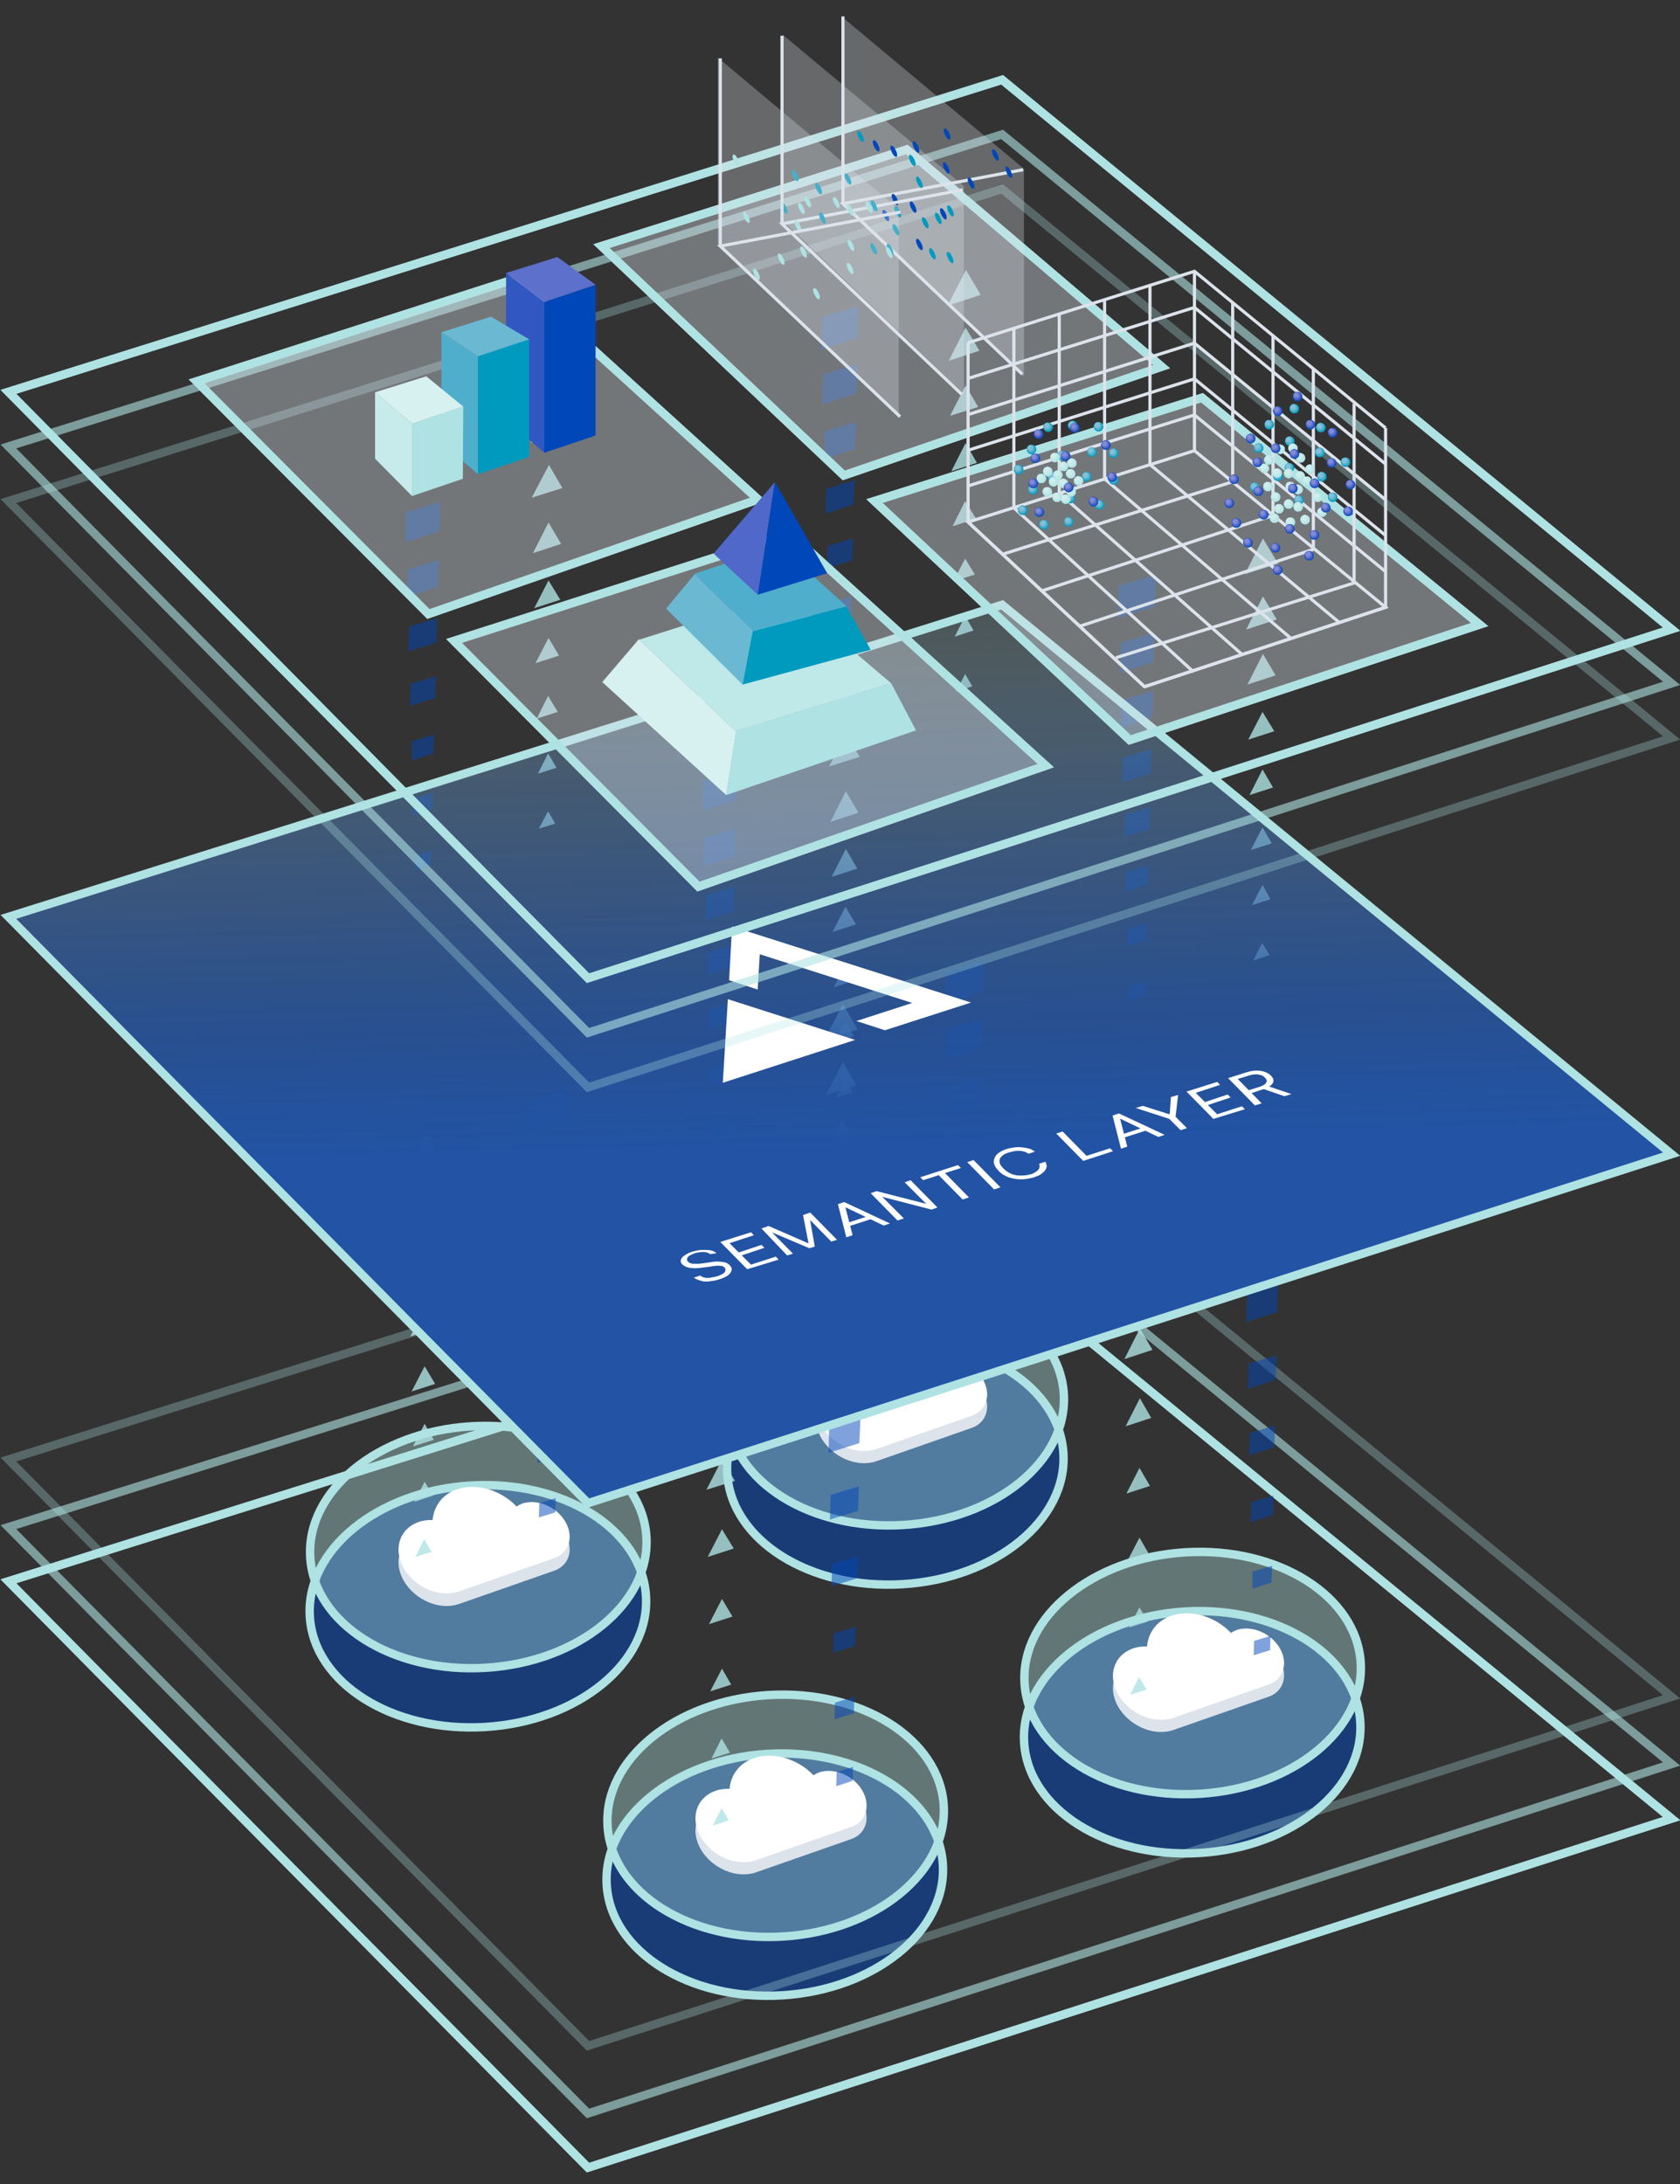 <?xml version="1.0" encoding="utf-8"?>
<!-- Generator: Adobe Illustrator 26.1.0, SVG Export Plug-In . SVG Version: 6.00 Build 0)  -->
<svg version="1.1" xmlns="http://www.w3.org/2000/svg" xmlns:xlink="http://www.w3.org/1999/xlink" x="0px" y="0px"
	 viewBox="0 0 400 520" style="enable-background:new 0 0 400 520;" xml:space="preserve">
<rect x="0" y="0" width="400" height="520" fill="#333333" stroke="none"/>
<style type="text/css">
	.st0{fill-rule:evenodd;clip-rule:evenodd;fill:#009ABF;}
	.st1{fill-rule:evenodd;clip-rule:evenodd;fill:#009CC0;}
	.st2{fill-rule:evenodd;clip-rule:evenodd;fill:#009EC1;}
	.st3{fill-rule:evenodd;clip-rule:evenodd;fill:#0EA0C3;}
	.st4{fill-rule:evenodd;clip-rule:evenodd;fill:#1FA2C4;}
	.st5{fill-rule:evenodd;clip-rule:evenodd;fill:#2CA4C5;}
	.st6{fill-rule:evenodd;clip-rule:evenodd;fill:#35A6C6;}
	.st7{fill-rule:evenodd;clip-rule:evenodd;fill:#3EA9C8;}
	.st8{fill-rule:evenodd;clip-rule:evenodd;fill:#45AAC9;}
	.st9{fill-rule:evenodd;clip-rule:evenodd;fill:#4BACCA;}
	.st10{fill-rule:evenodd;clip-rule:evenodd;fill:#52AFCC;}
	.st11{fill-rule:evenodd;clip-rule:evenodd;fill:#58B1CD;}
	.st12{fill-rule:evenodd;clip-rule:evenodd;fill:#5DB3CE;}
	.st13{fill-rule:evenodd;clip-rule:evenodd;fill:#64B5D0;}
	.st14{fill-rule:evenodd;clip-rule:evenodd;fill:#69B7D1;}
	.st15{fill-rule:evenodd;clip-rule:evenodd;fill:#6FB9D3;}
	.st16{fill-rule:evenodd;clip-rule:evenodd;fill:#73BBD4;}
	.st17{fill-rule:evenodd;clip-rule:evenodd;fill:#78BDD5;}
	.st18{fill-rule:evenodd;clip-rule:evenodd;fill:#7DBFD7;}
	.st19{fill-rule:evenodd;clip-rule:evenodd;fill:#82C1D8;}
	.st20{fill-rule:evenodd;clip-rule:evenodd;fill:#0047BA;}
	.st21{fill-rule:evenodd;clip-rule:evenodd;fill:#004ABC;}
	.st22{fill-rule:evenodd;clip-rule:evenodd;fill:#0E4EBE;}
	.st23{fill-rule:evenodd;clip-rule:evenodd;fill:#1D51BF;}
	.st24{fill-rule:evenodd;clip-rule:evenodd;fill:#2854C0;}
	.st25{fill-rule:evenodd;clip-rule:evenodd;fill:#3258C2;}
	.st26{fill-rule:evenodd;clip-rule:evenodd;fill:#395BC4;}
	.st27{fill-rule:evenodd;clip-rule:evenodd;fill:#415FC5;}
	.st28{fill-rule:evenodd;clip-rule:evenodd;fill:#4762C7;}
	.st29{fill-rule:evenodd;clip-rule:evenodd;fill:#4D66C8;}
	.st30{fill-rule:evenodd;clip-rule:evenodd;fill:#536ACA;}
	.st31{fill-rule:evenodd;clip-rule:evenodd;fill:#586DCB;}
	.st32{fill-rule:evenodd;clip-rule:evenodd;fill:#5D70CC;}
	.st33{fill-rule:evenodd;clip-rule:evenodd;fill:#6374CE;}
	.st34{fill-rule:evenodd;clip-rule:evenodd;fill:#6878CF;}
	.st35{fill-rule:evenodd;clip-rule:evenodd;fill:#6E7CD1;}
	.st36{fill-rule:evenodd;clip-rule:evenodd;fill:#727FD2;}
	.st37{fill-rule:evenodd;clip-rule:evenodd;fill:#7783D4;}
	.st38{fill-rule:evenodd;clip-rule:evenodd;fill:#7C87D5;}
	.st39{fill-rule:evenodd;clip-rule:evenodd;fill:#818BD7;}
	.st40{fill-rule:evenodd;clip-rule:evenodd;fill:#AFE2E3;}
	.st41{fill-rule:evenodd;clip-rule:evenodd;fill:#B0E3E3;}
	.st42{fill-rule:evenodd;clip-rule:evenodd;fill:#B2E3E4;}
	.st43{fill-rule:evenodd;clip-rule:evenodd;fill:#B4E4E4;}
	.st44{fill-rule:evenodd;clip-rule:evenodd;fill:#B5E4E5;}
	.st45{fill-rule:evenodd;clip-rule:evenodd;fill:#B7E5E5;}
	.st46{fill-rule:evenodd;clip-rule:evenodd;fill:#B9E6E6;}
	.st47{fill-rule:evenodd;clip-rule:evenodd;fill:#BBE6E7;}
	.st48{fill-rule:evenodd;clip-rule:evenodd;fill:#BCE7E7;}
	.st49{fill-rule:evenodd;clip-rule:evenodd;fill:#BEE7E8;}
	.st50{fill-rule:evenodd;clip-rule:evenodd;fill:#C0E8E8;}
	.st51{fill-rule:evenodd;clip-rule:evenodd;fill:#C1E9E9;}
	.st52{fill-rule:evenodd;clip-rule:evenodd;fill:#C3E9E9;}
	.st53{fill-rule:evenodd;clip-rule:evenodd;fill:#C5EAEA;}
	.st54{fill-rule:evenodd;clip-rule:evenodd;fill:#C7EAEB;}
	.st55{fill-rule:evenodd;clip-rule:evenodd;fill:#C8EBEB;}
	.st56{fill-rule:evenodd;clip-rule:evenodd;fill:#CAECEC;}
	.st57{fill-rule:evenodd;clip-rule:evenodd;fill:#CCECEC;}
	.st58{fill-rule:evenodd;clip-rule:evenodd;fill:#CDEDED;}
	.st59{fill-rule:evenodd;clip-rule:evenodd;fill:#CFEDED;}
	.st60{fill-rule:evenodd;clip-rule:evenodd;fill:#0047BA;fill-opacity:0.5;stroke:#AFE2E3;stroke-width:2;stroke-miterlimit:3;}
	.st61{fill-rule:evenodd;clip-rule:evenodd;fill:#AFE2E3;fill-opacity:0.38;stroke:#AFE2E3;stroke-width:2;stroke-miterlimit:3;}
	.st62{fill-rule:evenodd;clip-rule:evenodd;fill:#DCE3EB;}
	.st63{fill-rule:evenodd;clip-rule:evenodd;fill:#FFFFFF;}
	.st64{fill:none;stroke:#AFE2E3;stroke-width:2;stroke-miterlimit:3;}
	.st65{fill:none;stroke:#AFE2E3;stroke-width:2;stroke-miterlimit:3;stroke-opacity:0.6;}
	.st66{fill:none;stroke:#AFE2E3;stroke-width:2;stroke-miterlimit:3;stroke-opacity:0.3;}
	.st67{opacity:0.5;fill:#0047BA;}
	.st68{opacity:0.8;fill:#AFE2E3;}
	.st69{fill:url(#SVGID_1_);stroke:#AFE2E3;stroke-width:2;stroke-miterlimit:3;}
	.st70{fill:#FFFFFF;}
	.st71{fill:#DCE3EB;fill-opacity:0.38;stroke:#CBD6D6;stroke-width:2;stroke-miterlimit:3;}
	.st72{opacity:0.3;fill-rule:evenodd;clip-rule:evenodd;fill:#DCE3EB;}
	.st73{fill-rule:evenodd;clip-rule:evenodd;fill:none;stroke:#DCE3EB;stroke-width:0.75;stroke-miterlimit:10;}
	.st74{fill:#3057C2;}
	.st75{fill:#0047BA;}
	.st76{fill:#5D70CC;}
	.st77{fill:#4FAECB;}
	.st78{fill:#009ABF;}
	.st79{fill:#6BB8D2;}
	.st80{fill:#C7EBEB;}
	.st81{fill:#AFE2E3;}
	.st82{fill:#D7F0F0;}
	.st83{fill:none;stroke:#DCE3EB;stroke-width:0.75;stroke-miterlimit:10;}
	.st84{fill:#BFE8E8;}
	.st85{fill:#5068C9;}
	.st86{fill:none;}
</style>
<symbol  id="New_Symbol" viewBox="-1.1 -1.1 2.3 2.3">
	<g>
		<circle class="st0" cx="0" cy="0" r="1.1"/>
		<circle class="st1" cx="0" cy="0" r="1.1"/>
		<circle class="st2" cx="0" cy="0" r="1.1"/>
		<circle class="st3" cx="-0.1" cy="0.1" r="1"/>
		<circle class="st4" cx="-0.1" cy="0.1" r="1"/>
		<circle class="st5" cx="-0.1" cy="0.1" r="1"/>
		<circle class="st6" cx="-0.1" cy="0.1" r="0.9"/>
		<circle class="st7" cx="-0.1" cy="0.2" r="0.9"/>
		<circle class="st8" cx="-0.1" cy="0.2" r="0.9"/>
		<circle class="st9" cx="-0.2" cy="0.2" r="0.8"/>
		<circle class="st10" cx="-0.2" cy="0.2" r="0.8"/>
		<circle class="st11" cx="-0.2" cy="0.2" r="0.8"/>
		<circle class="st12" cx="-0.2" cy="0.3" r="0.7"/>
		<circle class="st13" cx="-0.2" cy="0.3" r="0.7"/>
		<circle class="st14" cx="-0.2" cy="0.3" r="0.6"/>
		<circle class="st15" cx="-0.3" cy="0.3" r="0.6"/>
		<circle class="st16" cx="-0.3" cy="0.3" r="0.6"/>
		<circle class="st17" cx="-0.3" cy="0.4" r="0.5"/>
		<circle class="st18" cx="-0.3" cy="0.4" r="0.5"/>
		<circle class="st19" cx="-0.3" cy="0.4" r="0.5"/>
	</g>
</symbol>
<symbol  id="New_Symbol_1" viewBox="-1.1 -1.1 2.3 2.3">
	<g>
		<circle class="st20" cx="0" cy="0" r="1.1"/>
		<circle class="st21" cx="0" cy="0" r="1.1"/>
		<circle class="st22" cx="0" cy="0" r="1.1"/>
		<circle class="st23" cx="-0.1" cy="0.1" r="1"/>
		<circle class="st24" cx="-0.1" cy="0.1" r="1"/>
		<circle class="st25" cx="-0.1" cy="0.1" r="1"/>
		<circle class="st26" cx="-0.1" cy="0.1" r="0.9"/>
		<circle class="st27" cx="-0.1" cy="0.2" r="0.9"/>
		<circle class="st28" cx="-0.1" cy="0.2" r="0.9"/>
		<circle class="st29" cx="-0.2" cy="0.2" r="0.8"/>
		<circle class="st30" cx="-0.2" cy="0.2" r="0.8"/>
		<circle class="st31" cx="-0.2" cy="0.2" r="0.8"/>
		<circle class="st32" cx="-0.2" cy="0.3" r="0.7"/>
		<circle class="st33" cx="-0.2" cy="0.3" r="0.7"/>
		<circle class="st34" cx="-0.2" cy="0.3" r="0.6"/>
		<circle class="st35" cx="-0.3" cy="0.3" r="0.6"/>
		<circle class="st36" cx="-0.3" cy="0.3" r="0.6"/>
		<circle class="st37" cx="-0.3" cy="0.4" r="0.5"/>
		<circle class="st38" cx="-0.3" cy="0.4" r="0.5"/>
		<circle class="st39" cx="-0.3" cy="0.4" r="0.5"/>
	</g>
</symbol>
<symbol  id="New_Symbol_2" viewBox="-1.1 -1.1 2.3 2.3">
	<g>
		<circle class="st40" cx="0" cy="0" r="1.1"/>
		<circle class="st41" cx="0" cy="0" r="1.1"/>
		<circle class="st42" cx="0" cy="0" r="1.1"/>
		<circle class="st43" cx="-0.1" cy="0.1" r="1"/>
		<circle class="st44" cx="-0.1" cy="0.1" r="1"/>
		<circle class="st45" cx="-0.1" cy="0.1" r="1"/>
		<circle class="st46" cx="-0.1" cy="0.1" r="0.9"/>
		<circle class="st47" cx="-0.1" cy="0.2" r="0.9"/>
		<circle class="st48" cx="-0.1" cy="0.2" r="0.9"/>
		<circle class="st49" cx="-0.2" cy="0.2" r="0.8"/>
		<circle class="st50" cx="-0.2" cy="0.2" r="0.8"/>
		<circle class="st51" cx="-0.2" cy="0.2" r="0.8"/>
		<circle class="st52" cx="-0.2" cy="0.3" r="0.7"/>
		<circle class="st53" cx="-0.2" cy="0.3" r="0.7"/>
		<circle class="st54" cx="-0.2" cy="0.3" r="0.6"/>
		<circle class="st55" cx="-0.3" cy="0.3" r="0.6"/>
		<circle class="st56" cx="-0.3" cy="0.3" r="0.6"/>
		<circle class="st57" cx="-0.3" cy="0.4" r="0.5"/>
		<circle class="st58" cx="-0.3" cy="0.4" r="0.5"/>
		<circle class="st59" cx="-0.3" cy="0.4" r="0.5"/>
	</g>
</symbol>
<g id="Bottom_Clouds">
	<g>
		<g>
			
				<ellipse transform="matrix(0.998 -6.094194e-02 6.094194e-02 0.998 -23.097 7.645)" class="st60" cx="113.8" cy="382.5" rx="40.1" ry="28.8"/>
			
				<ellipse transform="matrix(0.998 -6.094194e-02 6.094194e-02 0.998 -22.239 7.626)" class="st61" cx="113.9" cy="368.4" rx="40.1" ry="28.8"/>
		</g>
		<g>
			<path class="st62" d="M109.3,381.9c-4.6,1.6-10.4-0.9-13.1-5.4c-2.7-4.6-1.1-9.5,3.4-11.1c1.1-0.4,2.2-0.5,3.4-0.5
				c0.3-3.3,2.3-6.1,5.8-7.3c4.7-1.6,10.5,0.2,14.2,4.1c0.4-0.3,0.8-0.5,1.3-0.7c3.6-1.2,8.2,0.7,10.3,4.3c2.1,3.6,0.9,7.5-2.7,8.7
				L109.3,381.9z"/>
			<path class="st63" d="M109.3,378.9c-4.6,1.6-10.4-0.9-13.1-5.4c-2.7-4.6-1.1-9.5,3.4-11.1c1.1-0.4,2.2-0.5,3.4-0.5
				c0.3-3.3,2.3-6.1,5.8-7.3c4.7-1.6,10.5,0.2,14.2,4.1c0.4-0.3,0.8-0.5,1.3-0.7c3.6-1.2,8.2,0.7,10.3,4.3c2.1,3.6,0.9,7.5-2.7,8.7
				L109.3,378.9z"/>
		</g>
	</g>
	<g>
		<g>
			
				<ellipse transform="matrix(0.998 -6.094194e-02 6.094194e-02 0.998 -20.843 13.638)" class="st60" cx="213.2" cy="348.5" rx="40.1" ry="28.8"/>
			
				<ellipse transform="matrix(0.998 -6.094194e-02 6.094194e-02 0.998 -19.985 13.619)" class="st61" cx="213.3" cy="334.4" rx="40.1" ry="28.8"/>
		</g>
		<g>
			<path class="st62" d="M208.7,347.9c-4.6,1.6-10.4-0.9-13.1-5.4c-2.7-4.6-1.1-9.5,3.4-11.1c1.1-0.4,2.2-0.5,3.4-0.5
				c0.3-3.3,2.3-6.1,5.8-7.3c4.7-1.6,10.5,0.2,14.2,4.1c0.4-0.3,0.8-0.5,1.3-0.7c3.6-1.2,8.2,0.7,10.3,4.3c2.1,3.6,0.9,7.5-2.7,8.7
				L208.7,347.9z"/>
			<path class="st63" d="M208.7,345c-4.6,1.6-10.4-0.9-13.1-5.4c-2.7-4.6-1.1-9.5,3.4-11.1c1.1-0.4,2.2-0.5,3.4-0.5
				c0.3-3.3,2.3-6.1,5.8-7.3c4.7-1.6,10.5,0.2,14.2,4.1c0.4-0.3,0.8-0.5,1.3-0.7c3.6-1.2,8.2,0.7,10.3,4.3c2.1,3.6,0.9,7.5-2.7,8.7
				L208.7,345z"/>
		</g>
	</g>
	<g>
		<g>
			
				<ellipse transform="matrix(0.998 -6.094194e-02 6.094194e-02 0.998 -26.863 12.076)" class="st60" cx="184.5" cy="446.4" rx="40.1" ry="28.8"/>
			
				<ellipse transform="matrix(0.998 -6.094194e-02 6.094194e-02 0.998 -26.006 12.057)" class="st61" cx="184.7" cy="432.4" rx="40.1" ry="28.8"/>
		</g>
		<g>
			<path class="st62" d="M180,445.8c-4.6,1.6-10.4-0.9-13.1-5.4c-2.7-4.6-1.1-9.5,3.4-11.1c1.1-0.4,2.2-0.5,3.4-0.5
				c0.3-3.3,2.3-6.1,5.8-7.3c4.7-1.6,10.5,0.2,14.2,4.1c0.4-0.3,0.8-0.5,1.3-0.7c3.6-1.2,8.2,0.7,10.3,4.3c2.1,3.6,0.9,7.5-2.7,8.7
				L180,445.8z"/>
			<path class="st63" d="M180,442.9c-4.6,1.6-10.4-0.9-13.1-5.4c-2.7-4.6-1.1-9.5,3.4-11.1c1.1-0.4,2.2-0.5,3.4-0.5
				c0.3-3.3,2.3-6.1,5.8-7.3c4.7-1.6,10.5,0.2,14.2,4.1c0.4-0.3,0.8-0.5,1.3-0.7c3.6-1.2,8.2,0.7,10.3,4.3c2.1,3.6,0.9,7.5-2.7,8.7
				L180,442.9z"/>
		</g>
	</g>
	<g>
		<g>
			
				<ellipse transform="matrix(0.998 -6.094194e-02 6.094194e-02 0.998 -24.61 18.069)" class="st60" cx="283.9" cy="412.5" rx="40.1" ry="28.8"/>
			
				<ellipse transform="matrix(0.998 -6.094194e-02 6.094194e-02 0.998 -23.753 18.05)" class="st61" cx="284" cy="398.4" rx="40.1" ry="28.8"/>
		</g>
		<g>
			<path class="st62" d="M279.4,411.9c-4.6,1.6-10.4-0.9-13.1-5.4c-2.7-4.6-1.1-9.5,3.4-11.1c1.1-0.4,2.2-0.5,3.4-0.5
				c0.3-3.3,2.3-6.1,5.8-7.3c4.7-1.6,10.5,0.2,14.2,4.1c0.4-0.3,0.8-0.5,1.3-0.7c3.6-1.2,8.2,0.7,10.3,4.3c2.1,3.6,0.9,7.5-2.7,8.7
				L279.4,411.9z"/>
			<path class="st63" d="M279.4,409c-4.6,1.6-10.4-0.9-13.1-5.4c-2.7-4.6-1.1-9.5,3.4-11.1c1.1-0.4,2.2-0.5,3.4-0.5
				c0.3-3.3,2.3-6.1,5.8-7.3c4.7-1.6,10.5,0.2,14.2,4.1c0.4-0.3,0.8-0.5,1.3-0.7c3.6-1.2,8.2,0.7,10.3,4.3c2.1,3.6,0.9,7.5-2.7,8.7
				L279.4,409z"/>
		</g>
	</g>
</g>
<g id="Bottom_Pulse">
	<g>
		<polygon class="st64" points="398,433 140,516.1 2,376.5 238.6,302.3 		"/>
		<polygon class="st65" points="398,420 140,503.2 2,363.6 238.6,289.3 		"/>
		<polygon class="st66" points="398,404 140,487.1 2,347.5 238.6,273.2 		"/>
	</g>
</g>
<g id="Bottom_Pane">
	<g>
		<polygon class="st64" points="398,433 140,516.1 2,376.5 238.6,302.3 		"/>
	</g>
</g>
<g id="Squares_and_Triangles">
	<g>
		<polygon class="st67" points="134.6,267.4 125.8,270.2 126,262.4 134.8,259.8 		"/>
		<polygon class="st67" points="134.2,280.6 126.2,283.2 126.3,276.1 134.5,273.6 		"/>
		<polygon class="st67" points="133.9,293.9 126.5,296.2 126.7,289.7 134.1,287.5 		"/>
		<polygon class="st67" points="133.5,307.1 126.9,309.3 127,303.3 133.8,301.3 		"/>
		<polygon class="st67" points="133.2,320.4 127.2,322.3 127.3,317 133.4,315.2 		"/>
		<polygon class="st67" points="132.9,333.6 127.6,335.3 127.7,330.6 133,329 		"/>
		<polygon class="st67" points="132.5,346.8 128,348.3 128,344.3 132.7,342.9 		"/>
		<polygon class="st67" points="132.2,360.1 128.3,361.3 128.4,357.9 132.3,356.7 		"/>
	</g>
	<g>
		<polygon class="st68" points="101,366.5 98.9,370.7 102.8,369.5 		"/>
		<polygon class="st68" points="101.1,352.8 98.6,357.6 103.1,356.1 		"/>
		<polygon class="st68" points="101.1,339 98.3,344.4 103.3,342.8 		"/>
		<polygon class="st68" points="101.1,325.3 98,331.3 103.6,329.5 		"/>
		<polygon class="st68" points="101.2,311.5 97.7,318.2 103.9,316.2 		"/>
		<polygon class="st68" points="101.2,297.8 97.5,305 104.2,302.9 		"/>
		<polygon class="st68" points="101.2,284 97.2,291.9 104.5,289.6 		"/>
		<polygon class="st68" points="101.2,270.3 96.9,278.8 104.8,276.2 		"/>
	</g>
	<g>
		<polygon class="st67" points="205.3,311.4 196.6,314.2 196.7,306.4 205.6,303.7 		"/>
		<polygon class="st67" points="205,327.5 196.9,330.1 197.1,322.9 205.3,320.4 		"/>
		<polygon class="st67" points="204.6,343.6 197.3,345.9 197.4,339.4 204.9,337.1 		"/>
		<polygon class="st67" points="204.3,359.7 197.6,361.8 197.8,355.9 204.5,353.9 		"/>
		<polygon class="st67" points="204,375.8 198,377.7 198.1,372.4 204.2,370.6 		"/>
		<polygon class="st67" points="203.6,391.9 198.4,393.5 198.5,388.9 203.8,387.3 		"/>
		<polygon class="st67" points="203.3,407.9 198.7,409.4 198.8,405.4 203.4,404 		"/>
		<polygon class="st67" points="203,424 199.1,425.3 199.2,421.9 203.1,420.7 		"/>
	</g>
	<g>
		<polygon class="st68" points="171.8,430.5 169.7,434.7 173.5,433.4 		"/>
		<polygon class="st68" points="171.8,413.9 169.4,418.7 173.8,417.3 		"/>
		<polygon class="st68" points="171.9,397.3 169.1,402.7 174.1,401.1 		"/>
		<polygon class="st68" points="171.9,380.7 168.8,386.7 174.4,384.9 		"/>
		<polygon class="st68" points="171.9,364.1 168.5,370.7 174.7,368.7 		"/>
		<polygon class="st68" points="171.9,347.5 168.2,354.7 175,352.6 		"/>
		<polygon class="st68" points="172,330.9 167.9,338.7 175.2,336.4 		"/>
		<polygon class="st68" points="172,314.3 167.7,322.8 175.5,320.2 		"/>
	</g>
	<g>
		<polygon class="st67" points="304.8,280.2 296,283 296.2,275.3 305.1,272.6 		"/>
		<polygon class="st67" points="304.4,296.3 296.4,298.9 296.5,291.7 304.7,289.3 		"/>
		<polygon class="st67" points="304.1,312.4 296.7,314.8 296.9,308.2 304.3,306 		"/>
		<polygon class="st67" points="303.7,328.5 297.1,330.7 297.2,324.7 304,322.7 		"/>
		<polygon class="st67" points="303.4,344.6 297.4,346.5 297.6,341.2 303.6,339.4 		"/>
		<polygon class="st67" points="303.1,360.7 297.8,362.4 297.9,357.7 303.2,356.1 		"/>
		<polygon class="st67" points="302.7,376.8 298.2,378.3 298.2,374.2 302.9,372.8 		"/>
		<polygon class="st67" points="302.4,392.9 298.5,394.1 298.6,390.7 302.5,389.5 		"/>
	</g>
	<g>
		<polygon class="st68" points="271.2,399.3 269.1,403.5 273,402.3 		"/>
		<polygon class="st68" points="271.3,382.7 268.8,387.5 273.3,386.1 		"/>
		<polygon class="st68" points="271.3,366.1 268.5,371.5 273.5,369.9 		"/>
		<polygon class="st68" points="271.3,349.5 268.2,355.6 273.8,353.8 		"/>
		<polygon class="st68" points="271.4,332.9 268,339.6 274.1,337.6 		"/>
		<polygon class="st68" points="271.4,316.3 267.7,323.6 274.4,321.4 		"/>
		<polygon class="st68" points="271.4,299.7 267.4,307.6 274.7,305.2 		"/>
		<polygon class="st68" points="271.5,283.1 267.1,291.6 275,289.1 		"/>
	</g>
	<g>
		<polygon class="st67" points="234,236.2 225.2,239.1 225.4,231.3 234.3,228.6 		"/>
		<polygon class="st67" points="233.7,249.5 225.6,252.1 225.7,244.9 233.9,242.5 		"/>
		<polygon class="st67" points="233.3,262.7 226,265.1 226.1,258.6 233.6,256.3 		"/>
		<polygon class="st67" points="233,276 226.3,278.1 226.4,272.2 233.2,270.2 		"/>
		<polygon class="st67" points="232.6,289.2 226.7,291.1 226.8,285.8 232.8,284 		"/>
		<polygon class="st67" points="232.3,302.4 227,304.1 227.1,299.5 232.5,297.9 		"/>
		<polygon class="st67" points="232,315.7 227.4,317.2 227.5,313.1 232.1,311.7 		"/>
		<polygon class="st67" points="231.6,328.9 227.8,330.2 227.8,326.7 231.8,325.6 		"/>
	</g>
	<g>
		<polygon class="st68" points="200.5,335.4 198.3,339.6 202.2,338.3 		"/>
		<polygon class="st68" points="200.5,321.6 198,326.4 202.5,325 		"/>
		<polygon class="st68" points="200.5,307.9 197.8,313.3 202.8,311.7 		"/>
		<polygon class="st68" points="200.6,294.1 197.5,300.2 203.1,298.4 		"/>
		<polygon class="st68" points="200.6,280.4 197.2,287 203.4,285 		"/>
		<polygon class="st68" points="200.6,266.6 196.9,273.9 203.6,271.7 		"/>
		<polygon class="st68" points="200.7,252.9 196.6,260.8 203.9,258.4 		"/>
		<polygon class="st68" points="200.7,239.1 196.3,247.6 204.2,245.1 		"/>
	</g>
	<g>
		<polygon class="st67" points="275,144.4 266.2,147.2 266.4,139.4 275.3,136.8 		"/>
		<polygon class="st67" points="274.7,157.6 266.6,160.2 266.8,153.1 274.9,150.6 		"/>
		<polygon class="st67" points="274.3,170.9 267,173.3 267.1,166.7 274.6,164.5 		"/>
		<polygon class="st67" points="274,184.1 267.3,186.3 267.4,180.4 274.2,178.3 		"/>
		<polygon class="st67" points="273.7,197.4 267.7,199.3 267.8,194 273.9,192.2 		"/>
		<polygon class="st67" points="273.3,210.6 268,212.3 268.1,207.6 273.5,206 		"/>
		<polygon class="st67" points="273,223.8 268.4,225.3 268.5,221.3 273.1,219.9 		"/>
		<polygon class="st67" points="272.6,237.1 268.8,238.3 268.8,234.9 272.8,233.7 		"/>
	</g>
	<g>
		<polygon class="st67" points="175.7,177.2 166.9,180 167.1,172.3 176,169.6 		"/>
		<polygon class="st67" points="175.3,190.4 167.3,193 167.4,185.9 175.6,183.4 		"/>
		<polygon class="st67" points="175,203.7 167.6,206.1 167.8,199.5 175.3,197.3 		"/>
		<polygon class="st67" points="174.7,216.9 168,219.1 168.1,213.2 174.9,211.1 		"/>
		<polygon class="st67" points="174.3,230.2 168.4,232.1 168.5,226.8 174.5,225 		"/>
		<polygon class="st67" points="174,243.4 168.7,245.1 168.8,240.4 174.2,238.8 		"/>
		<polygon class="st67" points="173.7,256.6 169.1,258.1 169.2,254.1 173.8,252.7 		"/>
		<polygon class="st67" points="173.3,269.9 169.5,271.1 169.5,267.7 173.5,266.5 		"/>
	</g>
	<g>
		<polygon class="st68" points="201.2,257.1 199.1,261.3 203,260.1 		"/>
		<polygon class="st68" points="201.3,243.4 198.8,248.2 203.3,246.7 		"/>
		<polygon class="st68" points="201.3,229.6 198.5,235.1 203.6,233.4 		"/>
		<polygon class="st68" points="201.3,215.9 198.2,221.9 203.8,220.1 		"/>
		<polygon class="st68" points="201.4,202.1 198,208.8 204.1,206.8 		"/>
		<polygon class="st68" points="201.4,188.4 197.7,195.7 204.4,193.5 		"/>
		<polygon class="st68" points="201.4,174.7 197.4,182.5 204.7,180.2 		"/>
		<polygon class="st68" points="201.5,160.9 197.1,169.4 205,166.9 		"/>
	</g>
	<g>
		<polygon class="st68" points="300.5,224.5 298.4,228.7 302.3,227.4 		"/>
		<polygon class="st68" points="300.6,210.7 298.1,215.5 302.5,214.1 		"/>
		<polygon class="st68" points="300.6,197 297.8,202.4 302.8,200.8 		"/>
		<polygon class="st68" points="300.6,183.2 297.5,189.3 303.1,187.5 		"/>
		<polygon class="st68" points="300.6,169.5 297.2,176.1 303.4,174.1 		"/>
		<polygon class="st68" points="300.7,155.7 297,163 303.7,160.8 		"/>
		<polygon class="st68" points="300.7,142 296.7,149.9 304,147.5 		"/>
		<polygon class="st68" points="300.7,128.2 296.4,136.7 304.3,134.2 		"/>
	</g>
	<g>
		<polygon class="st67" points="204.2,80.4 195.5,83.3 195.6,75.5 204.5,72.8 		"/>
		<polygon class="st67" points="203.9,93.7 195.8,96.3 196,89.1 204.2,86.6 		"/>
		<polygon class="st67" points="203.6,106.9 196.2,109.3 196.3,102.7 203.8,100.5 		"/>
		<polygon class="st67" points="203.2,120.1 196.6,122.3 196.7,116.4 203.5,114.3 		"/>
		<polygon class="st67" points="202.9,133.4 196.9,135.3 197,130 203.1,128.2 		"/>
		<polygon class="st67" points="202.6,146.6 197.3,148.3 197.4,143.6 202.7,142 		"/>
		<polygon class="st67" points="202.2,159.9 197.6,161.3 197.7,157.3 202.4,155.9 		"/>
		<polygon class="st67" points="201.9,173.1 198,174.4 198.1,170.9 202,169.7 		"/>
	</g>
	<g>
		<polygon class="st67" points="104.9,113.2 96.2,116.1 96.3,108.3 105.2,105.6 		"/>
		<polygon class="st67" points="104.6,126.5 96.5,129.1 96.7,121.9 104.9,119.5 		"/>
		<polygon class="st67" points="104.2,139.7 96.9,142.1 97,135.6 104.5,133.3 		"/>
		<polygon class="st67" points="103.9,153 97.2,155.1 97.4,149.2 104.1,147.2 		"/>
		<polygon class="st67" points="103.6,166.2 97.6,168.1 97.7,162.8 103.8,161 		"/>
		<polygon class="st67" points="103.2,179.4 98,181.1 98.1,176.5 103.4,174.9 		"/>
		<polygon class="st67" points="102.9,192.7 98.3,194.1 98.4,190.1 103,188.7 		"/>
		<polygon class="st67" points="102.6,205.9 98.7,207.2 98.8,203.7 102.7,202.5 		"/>
	</g>
	<g>
		<polygon class="st68" points="130.5,193.2 128.3,197.3 132.2,196.1 		"/>
		<polygon class="st68" points="130.5,179.4 128.1,184.2 132.5,182.8 		"/>
		<polygon class="st68" points="130.5,165.7 127.8,171.1 132.8,169.5 		"/>
		<polygon class="st68" points="130.6,151.9 127.5,157.9 133.1,156.1 		"/>
		<polygon class="st68" points="130.6,138.2 127.2,144.8 133.4,142.8 		"/>
		<polygon class="st68" points="130.6,124.4 126.9,131.7 133.6,129.5 		"/>
		<polygon class="st68" points="130.7,110.7 126.6,118.5 133.9,116.2 		"/>
		<polygon class="st68" points="130.7,96.9 126.3,105.4 134.2,102.9 		"/>
	</g>
	<g>
		<polygon class="st68" points="229.8,160.5 227.6,164.7 231.5,163.4 		"/>
		<polygon class="st68" points="229.8,146.7 227.3,151.6 231.8,150.1 		"/>
		<polygon class="st68" points="229.8,133 227,138.4 232.1,136.8 		"/>
		<polygon class="st68" points="229.8,119.3 226.8,125.3 232.4,123.5 		"/>
		<polygon class="st68" points="229.9,105.5 226.5,112.2 232.6,110.2 		"/>
		<polygon class="st68" points="229.9,91.8 226.2,99 232.9,96.9 		"/>
		<polygon class="st68" points="229.9,78 225.9,85.9 233.2,83.5 		"/>
		<polygon class="st68" points="230,64.3 225.6,72.8 233.5,70.2 		"/>
	</g>
</g>
<g id="Semantic_Layer">
	<g>
		
			<linearGradient id="SVGID_1_" gradientUnits="userSpaceOnUse" x1="55.732" y1="1042.109" x2="189.502" y2="791.862" gradientTransform="matrix(1.184 -0.382 0.633 0.641 -525.559 -289.997)">
			<stop  offset="0.4" style="stop-color:#2253A4"/>
			<stop  offset="0.527" style="stop-color:#2556A5;stop-opacity:0.83"/>
			<stop  offset="0.627" style="stop-color:#2F60AA;stop-opacity:0.697"/>
			<stop  offset="0.718" style="stop-color:#4070B1;stop-opacity:0.576"/>
			<stop  offset="0.803" style="stop-color:#5787BB;stop-opacity:0.462"/>
			<stop  offset="0.885" style="stop-color:#76A5C8;stop-opacity:0.354"/>
			<stop  offset="0.962" style="stop-color:#9AC9D7;stop-opacity:0.251"/>
			<stop  offset="1" style="stop-color:#AFDEE0;stop-opacity:0.2"/>
		</linearGradient>
		<polygon class="st69" points="398,274.8 140,357.9 2,218.3 238.6,144 		"/>
		<g>
			<polygon class="st70" points="172.1,257.8 203.6,247.6 173.3,237.9 			"/>
			<polygon class="st70" points="174.3,220.6 173.6,233.4 177,234.5 180.4,235.6 180.9,227.2 217.2,238.8 203.9,243.1 207.3,244.2 
				210.7,245.3 231.2,238.7 			"/>
		</g>
		<g>
			<path class="st70" d="M169.1,298.6c-0.4-0.3-0.9-0.5-1.6-0.5c-0.7,0-1.4,0.1-2.1,0.3c-0.5,0.2-1,0.4-1.3,0.6s-0.5,0.5-0.5,0.7
				c-0.1,0.2,0,0.5,0.2,0.7c0.2,0.2,0.4,0.3,0.7,0.4c0.3,0.1,0.6,0.1,0.9,0.1s0.6,0,1,0c0.3,0,0.6-0.1,0.9-0.1l1.4-0.2
				c0.4-0.1,0.8-0.1,1.2-0.2c0.5,0,0.9-0.1,1.4,0c0.5,0,1,0.1,1.4,0.2c0.4,0.1,0.8,0.4,1.1,0.7c0.3,0.4,0.5,0.7,0.4,1.1
				c-0.1,0.4-0.3,0.8-0.8,1.2s-1.2,0.7-2.1,1c-0.9,0.3-1.7,0.4-2.5,0.5c-0.8,0.1-1.5,0-2.1-0.2c-0.6-0.2-1.1-0.4-1.5-0.7l1.5-0.5
				c0.3,0.2,0.6,0.4,1.1,0.5c0.4,0.1,0.9,0.1,1.4,0c0.5-0.1,1-0.2,1.5-0.3c0.6-0.2,1-0.4,1.4-0.6c0.3-0.2,0.6-0.5,0.6-0.8
				c0.1-0.3,0-0.5-0.2-0.7c-0.2-0.2-0.5-0.4-0.9-0.4s-0.8-0.1-1.2,0c-0.4,0-0.9,0.1-1.4,0.2l-1.7,0.2c-1.1,0.2-2,0.2-2.9,0.1
				c-0.8-0.1-1.4-0.4-1.9-0.8c-0.4-0.4-0.5-0.7-0.4-1.1c0.1-0.4,0.4-0.8,0.9-1.1s1.1-0.7,1.9-0.9c0.8-0.2,1.5-0.4,2.3-0.4
				c0.8,0,1.4,0,2,0.1c0.6,0.1,1.1,0.4,1.4,0.7L169.1,298.6z"/>
			<path class="st70" d="M177.9,302.2l-6.4-6.5l7.3-2.3l0.7,0.7l-5.8,1.9l2.2,2.2l5.4-1.8l0.7,0.7l-5.4,1.8l2.2,2.2l5.9-1.9l0.7,0.7
				L177.9,302.2z"/>
			<path class="st70" d="M181.3,292.5l1.7-0.6l9.4,4.1l0.1,0l-1.3-6.7l1.7-0.6l6.4,6.5l-1.4,0.4l-4.9-5l-0.1,0l1.1,6.2l-1.3,0.4
				l-8.7-3.7l-0.1,0l4.9,5l-1.4,0.4L181.3,292.5z"/>
			<path class="st70" d="M203,294.1l-1.5,0.5l-2-7.9l1.5-0.5l10.9,5.1l-1.5,0.5l-9-4.3l-0.1,0L203,294.1z M201,291.4l6.2-2l0.7,0.7
				l-6.2,2L201,291.4z"/>
			<path class="st70" d="M216.8,281l6.4,6.5l-1.4,0.5l-11.6-3l-0.1,0l5.1,5.1l-1.5,0.5l-6.4-6.5l1.4-0.5l11.7,3l0.1,0l-5.1-5.1
				L216.8,281z"/>
			<path class="st70" d="M219.8,281l-0.7-0.7l9-2.9l0.7,0.7l-3.8,1.2l5.7,5.8l-1.5,0.5l-5.7-5.8L219.8,281z"/>
			<path class="st70" d="M231.8,276.2l6.4,6.5l-1.5,0.5l-6.4-6.5L231.8,276.2z"/>
			<path class="st70" d="M246.4,274.2l-1.5,0.5c-0.3-0.2-0.7-0.4-1-0.5c-0.4-0.1-0.8-0.2-1.2-0.2s-0.8,0-1.3,0.1
				c-0.4,0.1-0.8,0.2-1.2,0.3c-0.7,0.2-1.3,0.5-1.7,0.9c-0.4,0.4-0.6,0.8-0.5,1.3c0,0.5,0.3,1,0.9,1.6s1.2,1,1.9,1.3
				c0.7,0.3,1.5,0.4,2.3,0.4s1.5-0.1,2.3-0.3c0.4-0.1,0.8-0.3,1.1-0.5c0.3-0.2,0.6-0.4,0.7-0.6c0.2-0.2,0.3-0.4,0.3-0.7
				c0-0.2,0-0.5-0.1-0.7l1.5-0.5c0.2,0.4,0.3,0.7,0.3,1.1c0,0.4-0.2,0.7-0.4,1c-0.2,0.3-0.6,0.6-1,0.9c-0.4,0.3-1,0.5-1.6,0.7
				c-1,0.3-2.1,0.5-3.1,0.5c-1.1,0-2.1-0.2-3-0.5c-1-0.4-1.8-0.9-2.4-1.6c-0.7-0.7-1-1.4-1.1-2c0-0.6,0.2-1.2,0.7-1.8
				c0.5-0.5,1.3-1,2.3-1.3c0.6-0.2,1.2-0.3,1.9-0.4c0.6-0.1,1.2-0.1,1.9,0c0.6,0,1.2,0.2,1.7,0.3C245.5,273.6,246,273.9,246.4,274.2
				z"/>
			<path class="st70" d="M257.9,276.4l-6.4-6.5l1.5-0.5l5.7,5.8l5.6-1.8l0.7,0.7L257.9,276.4z"/>
			<path class="st70" d="M268.4,273l-1.5,0.5l-2-7.9l1.5-0.5l10.9,5.1l-1.5,0.5l-9-4.3l-0.1,0L268.4,273z M266.5,270.3l6.2-2
				l0.7,0.7l-6.2,2L266.5,270.3z"/>
			<path class="st70" d="M270.4,263.8l1.7-0.5l6.3,2l0.1,0l0.3-4.1l1.7-0.5l-0.6,5.2l2.7,2.7l-1.5,0.5l-2.7-2.7L270.4,263.8z"/>
			<path class="st70" d="M288.9,266.4l-6.4-6.5l7.3-2.3l0.7,0.7l-5.8,1.9l2.2,2.2l5.4-1.8l0.7,0.7l-5.4,1.8l2.2,2.2l5.9-1.9l0.7,0.7
				L288.9,266.4z"/>
			<path class="st70" d="M298.8,263.2l-6.4-6.5l4.1-1.3c0.9-0.3,1.8-0.5,2.6-0.5s1.5,0.1,2,0.3c0.6,0.2,1.1,0.5,1.5,0.9
				c0.4,0.4,0.6,0.8,0.6,1.2c0,0.4-0.2,0.8-0.6,1.1c-0.4,0.4-1.1,0.7-2,1l-3.3,1.1l-0.7-0.7l3.2-1c0.6-0.2,1.1-0.4,1.4-0.7
				s0.4-0.5,0.4-0.7c0-0.2-0.1-0.5-0.4-0.8s-0.6-0.5-0.9-0.6c-0.4-0.1-0.8-0.2-1.3-0.2c-0.5,0-1.1,0.1-1.7,0.3l-2.6,0.8l5.7,5.8
				L298.8,263.2z M301.6,258.5l5.9,2l-1.7,0.5l-5.8-2L301.6,258.5z"/>
		</g>
	</g>
</g>
<g id="Top_Pulse">
	<g>
		<polygon class="st64" points="398,149.8 140,232.9 2,93.3 238.6,19 		"/>
		<polygon class="st65" points="398,162.7 140,245.9 2,106.3 238.6,32 		"/>
		<polygon class="st66" points="398,175.7 140,258.9 2,119.3 238.6,45 		"/>
	</g>
</g>
<g id="Top_Pane">
	<polygon class="st64" points="398,149.8 140,232.9 2,93.3 238.6,19 	"/>
</g>
<g id="Scatter_Plot_Base">
	<g>
		<polygon class="st71" points="276.6,87.3 200.9,113.2 143.2,58.6 215.9,35.6 		"/>
	</g>
</g>
<g id="Bar_Chart_Base">
	<g>
		<polygon class="st71" points="180.5,118.9 102,146.2 46.8,90.8 122.7,66.4 		"/>
	</g>
</g>
<g id="Cube_Scatter_Base">
	<g>
		<g>
			<polygon class="st71" points="352.3,148.7 269,176.2 208.2,119.3 286.2,94.7 			"/>
		</g>
	</g>
</g>
<g id="Pyramid_Base">
	<g>
		<polygon class="st71" points="249,182.3 166.3,211.1 108.1,152.6 188.1,127 		"/>
	</g>
</g>
<g id="Scatter_Plot">
	<g>
		<polygon class="st64" points="276.6,87.3 200.9,113.2 143.2,58.6 215.9,35.6 		"/>
	</g>
	<g>
		<polygon class="st72" points="229.5,93.9 186.4,52.5 186.4,8.3 229.5,44.3 		"/>
		<g>
			<polygon class="st72" points="243.8,89.7 200.7,48.3 200.7,4.2 243.8,40.2 			"/>
			<polyline class="st73" points="243.6,40.4 200.7,48.5 243.4,89.1 			"/>
			<g>
				<path class="st20" d="M210.9,50.3c0.4,0.5,0.8,1.3,0.8,1.9c0,0.6-0.3,0.6-0.8,0.1c-0.4-0.5-0.8-1.3-0.8-1.9
					C210.1,49.9,210.5,49.8,210.9,50.3z"/>
				<path class="st20" d="M225.3,39c0.4,0.5,0.8,1.3,0.8,1.9c0,0.6-0.3,0.6-0.8,0.1c-0.4-0.5-0.8-1.3-0.8-1.9S224.9,38.5,225.3,39z"
					/>
				<path class="st20" d="M231.2,42.6c0.4,0.5,0.8,1.3,0.8,1.9c0,0.6-0.3,0.6-0.8,0.1c-0.4-0.5-0.8-1.3-0.8-1.9
					C230.5,42.2,230.8,42.1,231.2,42.6z"/>
				<path class="st20" d="M237,35.9c0.4,0.5,0.8,1.3,0.8,1.9c0,0.6-0.3,0.6-0.8,0.1c-0.4-0.5-0.8-1.3-0.8-1.9
					C236.2,35.5,236.6,35.4,237,35.9z"/>
				<path class="st20" d="M218.9,57.2c0.4,0.5,0.8,1.3,0.8,1.9c0,0.6-0.3,0.6-0.8,0.1c-0.4-0.5-0.8-1.3-0.8-1.9
					C218.2,56.7,218.5,56.7,218.9,57.2z"/>
				<path class="st20" d="M208.6,33.7c0.4,0.5,0.8,1.3,0.8,1.9c0,0.6-0.3,0.6-0.8,0.1c-0.4-0.5-0.8-1.3-0.8-1.9
					C207.9,33.3,208.2,33.2,208.6,33.7z"/>
				<path class="st20" d="M240.2,40c0.4,0.5,0.8,1.3,0.8,1.9c0,0.6-0.3,0.6-0.8,0.1c-0.4-0.5-0.8-1.3-0.8-1.9S239.8,39.5,240.2,40z"
					/>
				<path class="st20" d="M225.5,30.9c0.4,0.5,0.8,1.3,0.8,1.9c0,0.6-0.3,0.6-0.8,0.1c-0.4-0.5-0.8-1.3-0.8-1.9
					C224.7,30.5,225,30.4,225.5,30.9z"/>
				<path class="st20" d="M218.1,34c0.4,0.5,0.8,1.3,0.8,1.9c0,0.6-0.3,0.6-0.8,0.1c-0.4-0.5-0.8-1.3-0.8-1.9
					C217.3,33.5,217.6,33.5,218.1,34z"/>
				<path class="st20" d="M213.1,46.5c0.4,0.5,0.8,1.3,0.8,1.9c0,0.6-0.3,0.6-0.8,0.1c-0.4-0.5-0.8-1.3-0.8-1.9
					C212.3,46.1,212.7,46,213.1,46.5z"/>
				<path class="st20" d="M224.6,49.9c0.4,0.5,0.8,1.3,0.8,1.9c0,0.6-0.3,0.6-0.8,0.1c-0.4-0.5-0.8-1.3-0.8-1.9
					C223.8,49.5,224.2,49.4,224.6,49.9z"/>
				<path class="st20" d="M212.8,35c0.4,0.5,0.8,1.3,0.8,1.9s-0.3,0.6-0.8,0.1c-0.4-0.5-0.8-1.3-0.8-1.9
					C212,34.6,212.3,34.5,212.8,35z"/>
				<path class="st20" d="M217.4,48.3c0.4,0.5,0.8,1.3,0.8,1.9c0,0.6-0.3,0.6-0.8,0.1c-0.4-0.5-0.8-1.3-0.8-1.9
					C216.7,47.8,217,47.8,217.4,48.3z"/>
			</g>
			<line class="st73" x1="200.7" y1="48.6" x2="200.7" y2="3.9"/>
		</g>
		<g>
			<polyline class="st73" points="229.2,45.2 186.2,53.3 229,93.9 			"/>
			<g>
				<path class="st0" d="M226.2,60.3c0.4,0.5,0.8,1.3,0.8,1.9c0,0.6-0.3,0.6-0.8,0.1c-0.4-0.5-0.8-1.3-0.8-1.9
					C225.4,59.9,225.8,59.8,226.2,60.3z"/>
				<path class="st0" d="M220.3,52c0.4,0.5,0.8,1.3,0.8,1.9c0,0.6-0.3,0.6-0.8,0.1c-0.4-0.5-0.8-1.3-0.8-1.9
					C219.5,51.6,219.8,51.6,220.3,52z"/>
				<path class="st0" d="M218.9,42.4c0.4,0.5,0.8,1.3,0.8,1.9c0,0.6-0.3,0.6-0.8,0.1c-0.4-0.5-0.8-1.3-0.8-1.9
					C218.2,41.9,218.5,41.9,218.9,42.4z"/>
				<path class="st0" d="M201.9,41.6c0.4,0.5,0.8,1.3,0.8,1.9c0,0.6-0.3,0.6-0.8,0.1c-0.4-0.5-0.8-1.3-0.8-1.9
					C201.1,41.2,201.5,41.2,201.9,41.6z"/>
				<path class="st0" d="M208.1,48c0.4,0.5,0.8,1.3,0.8,1.9c0,0.6-0.3,0.6-0.8,0.1c-0.4-0.5-0.8-1.3-0.8-1.9
					C207.3,47.6,207.6,47.5,208.1,48z"/>
				<path class="st0" d="M186.7,48.5c0.4,0.5,0.8,1.3,0.8,1.9c0,0.6-0.3,0.6-0.8,0.1c-0.4-0.5-0.8-1.3-0.8-1.9
					C185.9,48.1,186.3,48,186.7,48.5z"/>
				<path class="st0" d="M222,59.4c0.4,0.5,0.8,1.3,0.8,1.9c0,0.6-0.3,0.6-0.8,0.1c-0.4-0.5-0.8-1.3-0.8-1.9
					C221.3,59,221.6,58.9,222,59.4z"/>
				<path class="st0" d="M211.9,58.4c0.4,0.5,0.8,1.3,0.8,1.9c0,0.6-0.3,0.6-0.8,0.1c-0.4-0.5-0.8-1.3-0.8-1.9
					C211.1,58,211.5,57.9,211.9,58.4z"/>
				<path class="st0" d="M226.3,49.2c0.4,0.5,0.8,1.3,0.8,1.9c0,0.6-0.3,0.6-0.8,0.1c-0.4-0.5-0.8-1.3-0.8-1.9
					C225.5,48.8,225.9,48.8,226.3,49.2z"/>
				<path class="st0" d="M213.7,49.4c0.4,0.5,0.8,1.3,0.8,1.9c0,0.6-0.3,0.6-0.8,0.1c-0.4-0.5-0.8-1.3-0.8-1.9
					C213,49,213.3,48.9,213.7,49.4z"/>
				<path class="st0" d="M218,39.1c0,0.6-0.3,0.6-0.8,0.1c-0.4-0.5-0.8-1.3-0.8-1.9c0-0.6,0.3-0.6,0.8-0.1
					C217.7,37.7,218,38.6,218,39.1z"/>
				<path class="st0" d="M195.7,45.8c0,0.6-0.3,0.6-0.8,0.1c-0.4-0.5-0.8-1.3-0.8-1.9c0-0.6,0.3-0.6,0.8-0.1
					C195.4,44.4,195.7,45.2,195.7,45.8z"/>
				<path class="st0" d="M213.3,53.7c0.4,0.5,0.8,1.3,0.8,1.9c0,0.6-0.3,0.6-0.8,0.1c-0.4-0.5-0.8-1.3-0.8-1.9
					C212.6,53.3,212.9,53.2,213.3,53.7z"/>
				<path class="st0" d="M223.4,51c0.4,0.5,0.8,1.3,0.8,1.9c0,0.6-0.3,0.6-0.8,0.1c-0.4-0.5-0.8-1.3-0.8-1.9
					C222.6,50.5,223,50.5,223.4,51z"/>
				<path class="st0" d="M208,58.2c0.4,0.5,0.8,1.3,0.8,1.9c0,0.6-0.3,0.6-0.8,0.1c-0.4-0.5-0.8-1.3-0.8-1.9
					C207.3,57.8,207.6,57.7,208,58.2z"/>
				<path class="st0" d="M204.9,31.5c0.4,0.5,0.8,1.3,0.8,1.9c0,0.6-0.3,0.6-0.8,0.1c-0.4-0.5-0.8-1.3-0.8-1.9
					C204.1,31.1,204.4,31,204.9,31.5z"/>
				<path class="st0" d="M189.3,40.8c0.4,0.5,0.8,1.3,0.8,1.9c0,0.6-0.3,0.6-0.8,0.1c-0.4-0.5-0.8-1.3-0.8-1.9
					C188.6,40.4,188.9,40.3,189.3,40.8z"/>
				<path class="st0" d="M195.8,50.9c0.4,0.5,0.8,1.3,0.8,1.9c0,0.6-0.3,0.6-0.8,0.1c-0.4-0.5-0.8-1.3-0.8-1.9
					C195.1,50.5,195.4,50.4,195.8,50.9z"/>
			</g>
			<line class="st73" x1="186.2" y1="53.2" x2="186.2" y2="8.5"/>
		</g>
		<g>
			<polygon class="st72" points="214,99.3 170.9,57.9 170.9,13.7 214,49.8 			"/>
			<g>
				<path class="st40" d="M186.8,62.6c0,0.6-0.3,0.6-0.8,0.1c-0.4-0.5-0.8-1.3-0.8-1.9c0-0.6,0.3-0.6,0.8-0.1
					C186.5,61.2,186.8,62,186.8,62.6z"/>
				<path class="st40" d="M178.5,52.6c0,0.6-0.3,0.6-0.8,0.1c-0.4-0.5-0.8-1.3-0.8-1.9c0-0.6,0.3-0.6,0.8-0.1
					C178.1,51.2,178.5,52,178.5,52.6z"/>
				<path class="st40" d="M180.9,66.2c0,0.6-0.3,0.6-0.8,0.1c-0.4-0.5-0.8-1.3-0.8-1.9c0-0.6,0.3-0.6,0.8-0.1
					C180.6,64.8,180.9,65.6,180.9,66.2z"/>
				<path class="st40" d="M202.4,62.9c0.4,0.5,0.8,1.3,0.8,1.9c0,0.6-0.3,0.6-0.8,0.1c-0.4-0.5-0.8-1.3-0.8-1.9
					C201.7,62.5,202,62.4,202.4,62.9z"/>
				<path class="st40" d="M199.1,47.2c0.4,0.5,0.8,1.3,0.8,1.9c0,0.6-0.3,0.6-0.8,0.1c-0.4-0.5-0.8-1.3-0.8-1.9
					C198.4,46.8,198.7,46.8,199.1,47.2z"/>
				<path class="st40" d="M175.2,37.1c0.4,0.5,0.8,1.3,0.8,1.9c0,0.6-0.3,0.6-0.8,0.1c-0.4-0.5-0.8-1.3-0.8-1.9
					C174.5,36.7,174.8,36.6,175.2,37.1z"/>
				<path class="st40" d="M191.3,59c0.4,0.5,0.8,1.3,0.8,1.9c0,0.6-0.3,0.6-0.8,0.1c-0.4-0.5-0.8-1.3-0.8-1.9
					C190.5,58.6,190.9,58.5,191.3,59z"/>
				<path class="st40" d="M190,52.8c0.4,0.5,0.8,1.3,0.8,1.9c0,0.6-0.3,0.6-0.8,0.1c-0.4-0.5-0.8-1.3-0.8-1.9
					C189.2,52.4,189.5,52.3,190,52.8z"/>
				<path class="st40" d="M194.4,68.9c0.4,0.5,0.8,1.3,0.8,1.9c0,0.6-0.3,0.6-0.8,0.1c-0.4-0.5-0.8-1.3-0.8-1.9
					C193.7,68.5,194,68.5,194.4,68.9z"/>
				<path class="st40" d="M206.9,48.3c0.4,0.5,0.8,1.3,0.8,1.9c0,0.6-0.3,0.6-0.8,0.1c-0.4-0.5-0.8-1.3-0.8-1.9
					C206.2,47.9,206.5,47.8,206.9,48.3z"/>
				<path class="st40" d="M190.8,48.6c0.4,0.5,0.8,1.3,0.8,1.9c0,0.6-0.3,0.6-0.8,0.1c-0.4-0.5-0.8-1.3-0.8-1.9
					C190.1,48.2,190.4,48.2,190.8,48.6z"/>
				<path class="st40" d="M192.3,47c0.4,0.5,0.8,1.3,0.8,1.9c0,0.6-0.3,0.6-0.8,0.1c-0.4-0.5-0.8-1.3-0.8-1.9
					C191.6,46.6,191.9,46.6,192.3,47z"/>
				<path class="st40" d="M211.7,59.1c0.4,0.5,0.8,1.3,0.8,1.9c0,0.6-0.3,0.6-0.8,0.1c-0.4-0.5-0.8-1.3-0.8-1.9
					C210.9,58.7,211.2,58.6,211.7,59.1z"/>
				<path class="st40" d="M202.6,57.4c0.4,0.5,0.8,1.3,0.8,1.9c0,0.6-0.3,0.6-0.8,0.1c-0.4-0.5-0.8-1.3-0.8-1.9
					C201.9,57,202.2,57,202.6,57.4z"/>
				<path class="st40" d="M202.4,49c0.4,0.5,0.8,1.3,0.8,1.9c0,0.6-0.3,0.6-0.8,0.1c-0.4-0.5-0.8-1.3-0.8-1.9
					C201.6,48.6,202,48.5,202.4,49z"/>
			</g>
			<polyline class="st73" points="214.4,50.5 171.5,58.6 214.3,99.2 			"/>
			<line class="st73" x1="171.5" y1="58.6" x2="171.5" y2="13.9"/>
		</g>
	</g>
</g>
<g id="Bar_Chart">
	<g>
		<polygon class="st64" points="180.5,118.9 102,146.2 46.8,90.8 122.7,66.4 		"/>
	</g>
	<g>
		<g>
			<polygon class="st74" points="120.5,65 129.6,71.9 129.6,107.8 120.5,99.9 			"/>
			<polygon class="st75" points="141.8,67.8 129.6,71.9 129.6,107.8 141.8,103.7 			"/>
			<polygon class="st76" points="132.7,61.2 120.5,65 129.6,71.9 141.8,67.8 			"/>
		</g>
		<g>
			<polygon class="st77" points="105.1,79.1 113.8,84.8 113.8,112.9 105.1,105.4 			"/>
			<polygon class="st78" points="126,80.8 113.8,84.8 113.8,112.9 126,108.8 			"/>
			<polygon class="st79" points="116.9,75.4 105.1,79.1 113.8,84.8 126,80.8 			"/>
		</g>
		<g>
			<polygon class="st80" points="89.3,93.4 98.1,100.9 98.1,118.1 89.3,109.2 			"/>
			<polygon class="st81" points="110.3,96.8 98.1,100.9 98.1,118.1 110.2,114 			"/>
			<polygon class="st82" points="101.5,89.6 89.3,93.4 98.1,100.9 110.3,96.8 			"/>
		</g>
	</g>
</g>
<g id="Cube_Scatter">
	<g>
		<g>
			<polygon class="st64" points="352.3,148.7 269,176.2 208.2,119.3 286.2,94.7 			"/>
		</g>
		<g>
			<g>
				<g>
					<polygon class="st83" points="329.9,144.6 272.5,163.5 230.5,124.3 284.4,107.3 					"/>
					<polyline class="st83" points="272.5,163.5 329.9,144.6 329.9,101.9 					"/>
					<line class="st83" x1="284.4" y1="107.3" x2="284.4" y2="64.6"/>
					<polyline class="st83" points="272.5,163.5 230.5,124.3 230.5,81.6 					"/>
					<polyline class="st83" points="284.2,160 241.4,120.9 241.4,78.2 					"/>
					<polyline class="st83" points="295.7,155.8 252.2,117.4 252.2,74.8 					"/>
					<polyline class="st83" points="307.6,152.2 263,114 263,71.6 					"/>
					<polyline class="st83" points="319.1,148.4 273.8,110.6 273.8,67.8 					"/>
				</g>
				<g>
					<polyline class="st83" points="230.5,115.7 284.4,98.8 329.9,136.1 					"/>
				</g>
				<g>
					<polyline class="st83" points="230.5,107.2 284.4,90.2 329.9,127.5 					"/>
				</g>
				<g>
					<polyline class="st83" points="230.5,98.7 284.4,81.7 329.9,119 					"/>
				</g>
				<g>
					<polyline class="st83" points="230.5,90.1 284.4,73.2 329.9,110.5 					"/>
				</g>
				<g>
					<polyline class="st83" points="230.5,81.6 284.4,64.6 329.9,101.9 					"/>
				</g>
				<polyline class="st83" points="293.5,72 293.5,114.7 238.9,131.9 				"/>
				<polyline class="st83" points="303.1,80 303.1,122.7 248,140.7 				"/>
				<polyline class="st83" points="312.7,88 312.7,130.8 257.1,149.1 				"/>
				<polyline class="st83" points="322.4,96.1 322.4,138.8 265.7,156.6 				"/>
			</g>
			<g>
				
					<use xlink:href="#New_Symbol"  width="2.3" height="2.3" x="-1.1" y="-1.1" transform="matrix(1 0 0 -1 243.51 121.499)" style="overflow:visible;"/>
				
					<use xlink:href="#New_Symbol"  width="2.3" height="2.3" x="-1.1" y="-1.1" transform="matrix(1 0 0 -1 248.587 124.93)" style="overflow:visible;"/>
				
					<use xlink:href="#New_Symbol"  width="2.3" height="2.3" x="-1.1" y="-1.1" transform="matrix(1 0 0 -1 254.473 124.254)" style="overflow:visible;"/>
				
					<use xlink:href="#New_Symbol"  width="2.3" height="2.3" x="-1.1" y="-1.1" transform="matrix(1 0 0 -1 242.524 111.803)" style="overflow:visible;"/>
				
					<use xlink:href="#New_Symbol"  width="2.3" height="2.3" x="-1.1" y="-1.1" transform="matrix(1 0 0 -1 245.928 116.635)" style="overflow:visible;"/>
				
					<use xlink:href="#New_Symbol"  width="2.3" height="2.3" x="-1.1" y="-1.1" transform="matrix(1 0 0 -1 250.5 113.457)" style="overflow:visible;"/>
				
					<use xlink:href="#New_Symbol"  width="2.3" height="2.3" x="-1.1" y="-1.1" transform="matrix(1 0 0 -1 245.593 107.007)" style="overflow:visible;"/>
				
					<use xlink:href="#New_Symbol"  width="2.3" height="2.3" x="-1.1" y="-1.1" transform="matrix(1 0 0 -1 254.806 118.717)" style="overflow:visible;"/>
				
					<use xlink:href="#New_Symbol"  width="2.3" height="2.3" x="-1.1" y="-1.1" transform="matrix(1 0 0 -1 249.547 101.719)" style="overflow:visible;"/>
				
					<use xlink:href="#New_Symbol"  width="2.3" height="2.3" x="-1.1" y="-1.1" transform="matrix(1 0 0 -1 252.89 108.491)" style="overflow:visible;"/>
				
					<use xlink:href="#New_Symbol"  width="2.3" height="2.3" x="-1.1" y="-1.1" transform="matrix(1 0 0 -1 258.733 113.508)" style="overflow:visible;"/>
				
					<use xlink:href="#New_Symbol"  width="2.3" height="2.3" x="-1.1" y="-1.1" transform="matrix(1 0 0 -1 255.409 101.345)" style="overflow:visible;"/>
				
					<use xlink:href="#New_Symbol"  width="2.3" height="2.3" x="-1.1" y="-1.1" transform="matrix(1 0 0 -1 261.781 120.199)" style="overflow:visible;"/>
				
					<use xlink:href="#New_Symbol"  width="2.3" height="2.3" x="-1.1" y="-1.1" transform="matrix(1 0 0 -1 261.557 101.608)" style="overflow:visible;"/>
				
					<use xlink:href="#New_Symbol"  width="2.3" height="2.3" x="-1.1" y="-1.1" transform="matrix(1 0 0 -1 265.163 114.272)" style="overflow:visible;"/>
				
					<use xlink:href="#New_Symbol"  width="2.3" height="2.3" x="-1.1" y="-1.1" transform="matrix(1 0 0 -1 265.172 107.91)" style="overflow:visible;"/>
				
					<use xlink:href="#New_Symbol"  width="2.3" height="2.3" x="-1.1" y="-1.1" transform="matrix(1 0 0 -1 259.986 107.636)" style="overflow:visible;"/>
				
					<use xlink:href="#New_Symbol"  width="2.3" height="2.3" x="-1.1" y="-1.1" transform="matrix(1 0 0 -1 320.388 110.038)" style="overflow:visible;"/>
				
					<use xlink:href="#New_Symbol"  width="2.3" height="2.3" x="-1.1" y="-1.1" transform="matrix(1 0 0 -1 317.297 118.378)" style="overflow:visible;"/>
				
					<use xlink:href="#New_Symbol"  width="2.3" height="2.3" x="-1.1" y="-1.1" transform="matrix(1 0 0 -1 314.733 113.496)" style="overflow:visible;"/>
				
					<use xlink:href="#New_Symbol"  width="2.3" height="2.3" x="-1.1" y="-1.1" transform="matrix(1 0 0 -1 314.224 107.746)" style="overflow:visible;"/>
				
					<use xlink:href="#New_Symbol"  width="2.3" height="2.3" x="-1.1" y="-1.1" transform="matrix(1 0 0 -1 309.263 119.083)" style="overflow:visible;"/>
				
					<use xlink:href="#New_Symbol"  width="2.3" height="2.3" x="-1.1" y="-1.1" transform="matrix(1 0 0 -1 314.491 101.822)" style="overflow:visible;"/>
				
					<use xlink:href="#New_Symbol"  width="2.3" height="2.3" x="-1.1" y="-1.1" transform="matrix(1 0 0 -1 299.669 106.671)" style="overflow:visible;"/>
				
					<use xlink:href="#New_Symbol"  width="2.3" height="2.3" x="-1.1" y="-1.1" transform="matrix(1 0 0 -1 306.999 111.388)" style="overflow:visible;"/>
				
					<use xlink:href="#New_Symbol"  width="2.3" height="2.3" x="-1.1" y="-1.1" transform="matrix(1 0 0 -1 302.196 101.109)" style="overflow:visible;"/>
				
					<use xlink:href="#New_Symbol"  width="2.3" height="2.3" x="-1.1" y="-1.1" transform="matrix(1 0 0 -1 298.773 116.012)" style="overflow:visible;"/>
				
					<use xlink:href="#New_Symbol"  width="2.3" height="2.3" x="-1.1" y="-1.1" transform="matrix(1 0 0 -1 308.171 97.318)" style="overflow:visible;"/>
				
					<use xlink:href="#New_Symbol"  width="2.3" height="2.3" x="-1.1" y="-1.1" transform="matrix(1 0 0 -1 307.097 105.039)" style="overflow:visible;"/>
				
					<use xlink:href="#New_Symbol"  width="2.3" height="2.3" x="-1.1" y="-1.1" transform="matrix(1 0 0 -1 304.259 113.392)" style="overflow:visible;"/>
			</g>
			<g>
				
					<use xlink:href="#New_Symbol_2"  width="2.3" height="2.3" x="-1.1" y="-1.1" transform="matrix(1 0 0 -1 251.68 118.416)" style="overflow:visible;"/>
				
					<use xlink:href="#New_Symbol_2"  width="2.3" height="2.3" x="-1.1" y="-1.1" transform="matrix(1 0 0 -1 253.742 118.842)" style="overflow:visible;"/>
				
					<use xlink:href="#New_Symbol_2"  width="2.3" height="2.3" x="-1.1" y="-1.1" transform="matrix(1 0 0 -1 255.056 117.099)" style="overflow:visible;"/>
				
					<use xlink:href="#New_Symbol_2"  width="2.3" height="2.3" x="-1.1" y="-1.1" transform="matrix(1 0 0 -1 255.213 110.282)" style="overflow:visible;"/>
				
					<use xlink:href="#New_Symbol_2"  width="2.3" height="2.3" x="-1.1" y="-1.1" transform="matrix(1 0 0 -1 249.374 117.084)" style="overflow:visible;"/>
				
					<use xlink:href="#New_Symbol_2"  width="2.3" height="2.3" x="-1.1" y="-1.1" transform="matrix(1 0 0 -1 256.801 114.506)" style="overflow:visible;"/>
				
					<use xlink:href="#New_Symbol_2"  width="2.3" height="2.3" x="-1.1" y="-1.1" transform="matrix(1 0 0 -1 253.22 111.081)" style="overflow:visible;"/>
				
					<use xlink:href="#New_Symbol_2"  width="2.3" height="2.3" x="-1.1" y="-1.1" transform="matrix(1 0 0 -1 250.842 114.733)" style="overflow:visible;"/>
				
					<use xlink:href="#New_Symbol_2"  width="2.3" height="2.3" x="-1.1" y="-1.1" transform="matrix(1 0 0 -1 251.191 108.926)" style="overflow:visible;"/>
				
					<use xlink:href="#New_Symbol_2"  width="2.3" height="2.3" x="-1.1" y="-1.1" transform="matrix(1 0 0 -1 247.954 113.93)" style="overflow:visible;"/>
				
					<use xlink:href="#New_Symbol_2"  width="2.3" height="2.3" x="-1.1" y="-1.1" transform="matrix(1 0 0 -1 254.926 112.811)" style="overflow:visible;"/>
				
					<use xlink:href="#New_Symbol_2"  width="2.3" height="2.3" x="-1.1" y="-1.1" transform="matrix(1 0 0 -1 249.481 112.26)" style="overflow:visible;"/>
				
					<use xlink:href="#New_Symbol_2"  width="2.3" height="2.3" x="-1.1" y="-1.1" transform="matrix(1 0 0 -1 253.214 115.111)" style="overflow:visible;"/>
				
					<use xlink:href="#New_Symbol_2"  width="2.3" height="2.3" x="-1.1" y="-1.1" transform="matrix(1 0 0 -1 251.892 113.123)" style="overflow:visible;"/>
				
					<use xlink:href="#New_Symbol_2"  width="2.3" height="2.3" x="-1.1" y="-1.1" transform="matrix(1 0 0 -1 309.562 113.328)" style="overflow:visible;"/>
				
					<use xlink:href="#New_Symbol_2"  width="2.3" height="2.3" x="-1.1" y="-1.1" transform="matrix(1 0 0 -1 311.174 114.55)" style="overflow:visible;"/>
				
					<use xlink:href="#New_Symbol_2"  width="2.3" height="2.3" x="-1.1" y="-1.1" transform="matrix(1 0 0 -1 303.733 118.349)" style="overflow:visible;"/>
				
					<use xlink:href="#New_Symbol_2"  width="2.3" height="2.3" x="-1.1" y="-1.1" transform="matrix(1 0 0 -1 313.727 118.414)" style="overflow:visible;"/>
				
					<use xlink:href="#New_Symbol_2"  width="2.3" height="2.3" x="-1.1" y="-1.1" transform="matrix(1 0 0 -1 311.916 111.733)" style="overflow:visible;"/>
				
					<use xlink:href="#New_Symbol_2"  width="2.3" height="2.3" x="-1.1" y="-1.1" transform="matrix(1 0 0 -1 309.071 116.558)" style="overflow:visible;"/>
				
					<use xlink:href="#New_Symbol_2"  width="2.3" height="2.3" x="-1.1" y="-1.1" transform="matrix(1 0 0 -1 307.219 115.819)" style="overflow:visible;"/>
				
					<use xlink:href="#New_Symbol_2"  width="2.3" height="2.3" x="-1.1" y="-1.1" transform="matrix(1 0 0 -1 301.898 115.857)" style="overflow:visible;"/>
				
					<use xlink:href="#New_Symbol_2"  width="2.3" height="2.3" x="-1.1" y="-1.1" transform="matrix(1 0 0 -1 303.457 123.399)" style="overflow:visible;"/>
				
					<use xlink:href="#New_Symbol_2"  width="2.3" height="2.3" x="-1.1" y="-1.1" transform="matrix(1 0 0 -1 307.257 124.31)" style="overflow:visible;"/>
				
					<use xlink:href="#New_Symbol_2"  width="2.3" height="2.3" x="-1.1" y="-1.1" transform="matrix(1 0 0 -1 310.752 123.742)" style="overflow:visible;"/>
				
					<use xlink:href="#New_Symbol_2"  width="2.3" height="2.3" x="-1.1" y="-1.1" transform="matrix(1 0 0 -1 314.764 121.963)" style="overflow:visible;"/>
				
					<use xlink:href="#New_Symbol_2"  width="2.3" height="2.3" x="-1.1" y="-1.1" transform="matrix(1 0 0 -1 306.827 112.737)" style="overflow:visible;"/>
				
					<use xlink:href="#New_Symbol_2"  width="2.3" height="2.3" x="-1.1" y="-1.1" transform="matrix(1 0 0 -1 304.086 112.635)" style="overflow:visible;"/>
				
					<use xlink:href="#New_Symbol_2"  width="2.3" height="2.3" x="-1.1" y="-1.1" transform="matrix(1 0 0 -1 301.045 111.523)" style="overflow:visible;"/>
				
					<use xlink:href="#New_Symbol_2"  width="2.3" height="2.3" x="-1.1" y="-1.1" transform="matrix(1 0 0 -1 302.125 109.517)" style="overflow:visible;"/>
				
					<use xlink:href="#New_Symbol_2"  width="2.3" height="2.3" x="-1.1" y="-1.1" transform="matrix(1 0 0 -1 304.836 106.99)" style="overflow:visible;"/>
				
					<use xlink:href="#New_Symbol_2"  width="2.3" height="2.3" x="-1.1" y="-1.1" transform="matrix(1 0 0 -1 307.863 106.738)" style="overflow:visible;"/>
				
					<use xlink:href="#New_Symbol_2"  width="2.3" height="2.3" x="-1.1" y="-1.1" transform="matrix(1 0 0 -1 309.657 109.031)" style="overflow:visible;"/>
				
					<use xlink:href="#New_Symbol_2"  width="2.3" height="2.3" x="-1.1" y="-1.1" transform="matrix(1 0 0 -1 306.81 120.035)" style="overflow:visible;"/>
				
					<use xlink:href="#New_Symbol_2"  width="2.3" height="2.3" x="-1.1" y="-1.1" transform="matrix(1 0 0 -1 309.079 120.703)" style="overflow:visible;"/>
				
					<use xlink:href="#New_Symbol_2"  width="2.3" height="2.3" x="-1.1" y="-1.1" transform="matrix(1 0 0 -1 304.542 121.153)" style="overflow:visible;"/>
			</g>
			<g>
				
					<use xlink:href="#New_Symbol_1"  width="2.3" height="2.3" x="-1.1" y="-1.1" transform="matrix(1 0 0 -1 307.103 125.925)" style="overflow:visible;"/>
				
					<use xlink:href="#New_Symbol_1"  width="2.3" height="2.3" x="-1.1" y="-1.1" transform="matrix(1 0 0 -1 303.673 130.445)" style="overflow:visible;"/>
				
					<use xlink:href="#New_Symbol_1"  width="2.3" height="2.3" x="-1.1" y="-1.1" transform="matrix(1 0 0 -1 304.234 135.739)" style="overflow:visible;"/>
				
					<use xlink:href="#New_Symbol_1"  width="2.3" height="2.3" x="-1.1" y="-1.1" transform="matrix(1 0 0 -1 312.962 127.399)" style="overflow:visible;"/>
				
					<use xlink:href="#New_Symbol_1"  width="2.3" height="2.3" x="-1.1" y="-1.1" transform="matrix(1 0 0 -1 299.633 116.971)" style="overflow:visible;"/>
				
					<use xlink:href="#New_Symbol_1"  width="2.3" height="2.3" x="-1.1" y="-1.1" transform="matrix(1 0 0 -1 297.159 129.23)" style="overflow:visible;"/>
				
					<use xlink:href="#New_Symbol_1"  width="2.3" height="2.3" x="-1.1" y="-1.1" transform="matrix(1 0 0 -1 300.881 122.542)" style="overflow:visible;"/>
				
					<use xlink:href="#New_Symbol_1"  width="2.3" height="2.3" x="-1.1" y="-1.1" transform="matrix(1 0 0 -1 294.382 124.529)" style="overflow:visible;"/>
				
					<use xlink:href="#New_Symbol_1"  width="2.3" height="2.3" x="-1.1" y="-1.1" transform="matrix(1 0 0 -1 311.703 132.329)" style="overflow:visible;"/>
				
					<use xlink:href="#New_Symbol_1"  width="2.3" height="2.3" x="-1.1" y="-1.1" transform="matrix(1 0 0 -1 293.818 114.133)" style="overflow:visible;"/>
				
					<use xlink:href="#New_Symbol_1"  width="2.3" height="2.3" x="-1.1" y="-1.1" transform="matrix(1 0 0 -1 292.723 119.824)" style="overflow:visible;"/>
				
					<use xlink:href="#New_Symbol_1"  width="2.3" height="2.3" x="-1.1" y="-1.1" transform="matrix(1 0 0 -1 247.475 121.945)" style="overflow:visible;"/>
				
					<use xlink:href="#New_Symbol_1"  width="2.3" height="2.3" x="-1.1" y="-1.1" transform="matrix(1 0 0 -1 246.017 115.102)" style="overflow:visible;"/>
				
					<use xlink:href="#New_Symbol_1"  width="2.3" height="2.3" x="-1.1" y="-1.1" transform="matrix(1 0 0 -1 247.283 103.398)" style="overflow:visible;"/>
				
					<use xlink:href="#New_Symbol_1"  width="2.3" height="2.3" x="-1.1" y="-1.1" transform="matrix(1 0 0 -1 264.809 113.609)" style="overflow:visible;"/>
				
					<use xlink:href="#New_Symbol_1"  width="2.3" height="2.3" x="-1.1" y="-1.1" transform="matrix(1 0 0 -1 263.302 105.98)" style="overflow:visible;"/>
				
					<use xlink:href="#New_Symbol_1"  width="2.3" height="2.3" x="-1.1" y="-1.1" transform="matrix(1 0 0 -1 260.36 119.44)" style="overflow:visible;"/>
				
					<use xlink:href="#New_Symbol_1"  width="2.3" height="2.3" x="-1.1" y="-1.1" transform="matrix(1 0 0 -1 255.927 101.878)" style="overflow:visible;"/>
				
					<use xlink:href="#New_Symbol_1"  width="2.3" height="2.3" x="-1.1" y="-1.1" transform="matrix(1 0 0 -1 246.514 109.105)" style="overflow:visible;"/>
				
					<use xlink:href="#New_Symbol_1"  width="2.3" height="2.3" x="-1.1" y="-1.1" transform="matrix(1 0 0 -1 254.452 116.066)" style="overflow:visible;"/>
				
					<use xlink:href="#New_Symbol_1"  width="2.3" height="2.3" x="-1.1" y="-1.1" transform="matrix(1 0 0 -1 253.734 108.6)" style="overflow:visible;"/>
				
					<use xlink:href="#New_Symbol_1"  width="2.3" height="2.3" x="-1.1" y="-1.1" transform="matrix(1 0 0 -1 308.938 94.419)" style="overflow:visible;"/>
				
					<use xlink:href="#New_Symbol_1"  width="2.3" height="2.3" x="-1.1" y="-1.1" transform="matrix(1 0 0 -1 304.244 97.872)" style="overflow:visible;"/>
				
					<use xlink:href="#New_Symbol_1"  width="2.3" height="2.3" x="-1.1" y="-1.1" transform="matrix(1 0 0 -1 317.291 103.022)" style="overflow:visible;"/>
				
					<use xlink:href="#New_Symbol_1"  width="2.3" height="2.3" x="-1.1" y="-1.1" transform="matrix(1 0 0 -1 312.013 101.109)" style="overflow:visible;"/>
				
					<use xlink:href="#New_Symbol_1"  width="2.3" height="2.3" x="-1.1" y="-1.1" transform="matrix(1 0 0 -1 297.8 104.42)" style="overflow:visible;"/>
				
					<use xlink:href="#New_Symbol_1"  width="2.3" height="2.3" x="-1.1" y="-1.1" transform="matrix(1 0 0 -1 308.21 108.095)" style="overflow:visible;"/>
				
					<use xlink:href="#New_Symbol_1"  width="2.3" height="2.3" x="-1.1" y="-1.1" transform="matrix(1 0 0 -1 303.738 106.757)" style="overflow:visible;"/>
				
					<use xlink:href="#New_Symbol_1"  width="2.3" height="2.3" x="-1.1" y="-1.1" transform="matrix(1 0 0 -1 299.422 110.071)" style="overflow:visible;"/>
				
					<use xlink:href="#New_Symbol_1"  width="2.3" height="2.3" x="-1.1" y="-1.1" transform="matrix(1 0 0 -1 321.539 115.387)" style="overflow:visible;"/>
				
					<use xlink:href="#New_Symbol_1"  width="2.3" height="2.3" x="-1.1" y="-1.1" transform="matrix(1 0 0 -1 321.001 121.757)" style="overflow:visible;"/>
				
					<use xlink:href="#New_Symbol_1"  width="2.3" height="2.3" x="-1.1" y="-1.1" transform="matrix(1 0 0 -1 315.655 120.889)" style="overflow:visible;"/>
				
					<use xlink:href="#New_Symbol_1"  width="2.3" height="2.3" x="-1.1" y="-1.1" transform="matrix(1 0 0 -1 317.054 110.224)" style="overflow:visible;"/>
				
					<use xlink:href="#New_Symbol_1"  width="2.3" height="2.3" x="-1.1" y="-1.1" transform="matrix(1 0 0 -1 313.015 115.112)" style="overflow:visible;"/>
				
					<use xlink:href="#New_Symbol_1"  width="2.3" height="2.3" x="-1.1" y="-1.1" transform="matrix(1 0 0 -1 307.828 116.329)" style="overflow:visible;"/>
			</g>
		</g>
	</g>
</g>
<g id="Pyramid">
	<g>
		<polygon class="st64" points="249,182.3 166.3,211.1 108.1,152.6 188.1,127 		"/>
	</g>
	<g>
		<g>
			<path class="st84" d="M212.2,162.7l-23.4-19.9l-2.3-1.3l-2.7,0.8l-31.6,10l0,0l22.3,21.2l0.9,0.5l1.1-0.3L212.2,162.7
				L212.2,162.7z"/>
			<polygon class="st81" points="218.1,173.9 212.2,162.7 176.4,173.7 175.3,174 172.9,189.3 			"/>
			<polygon class="st82" points="175.3,174 174.4,173.4 152.1,152.2 143.4,162.4 172.9,189.3 			"/>
		</g>
		<g>
			<polygon class="st77" points="201.5,144.3 185.6,129.9 165.4,136.6 165.4,136.7 179.2,150.3 201.5,144.4 			"/>
			<polygon class="st79" points="179.2,150.3 165.4,136.7 158.6,144.9 176.8,163 			"/>
			<polygon class="st78" points="207.3,154.7 201.5,144.4 179.2,150.3 176.8,163 			"/>
		</g>
		<g>
			<polygon class="st85" points="169.9,131.8 169.9,131.8 180.4,141.6 184.5,114.8 			"/>
			<polygon class="st75" points="196.9,136.4 184.5,114.8 180.4,141.6 196.9,136.5 			"/>
		</g>
		<line class="st86" x1="218.1" y1="173.9" x2="184.5" y2="114.8"/>
	</g>
</g>
</svg>
